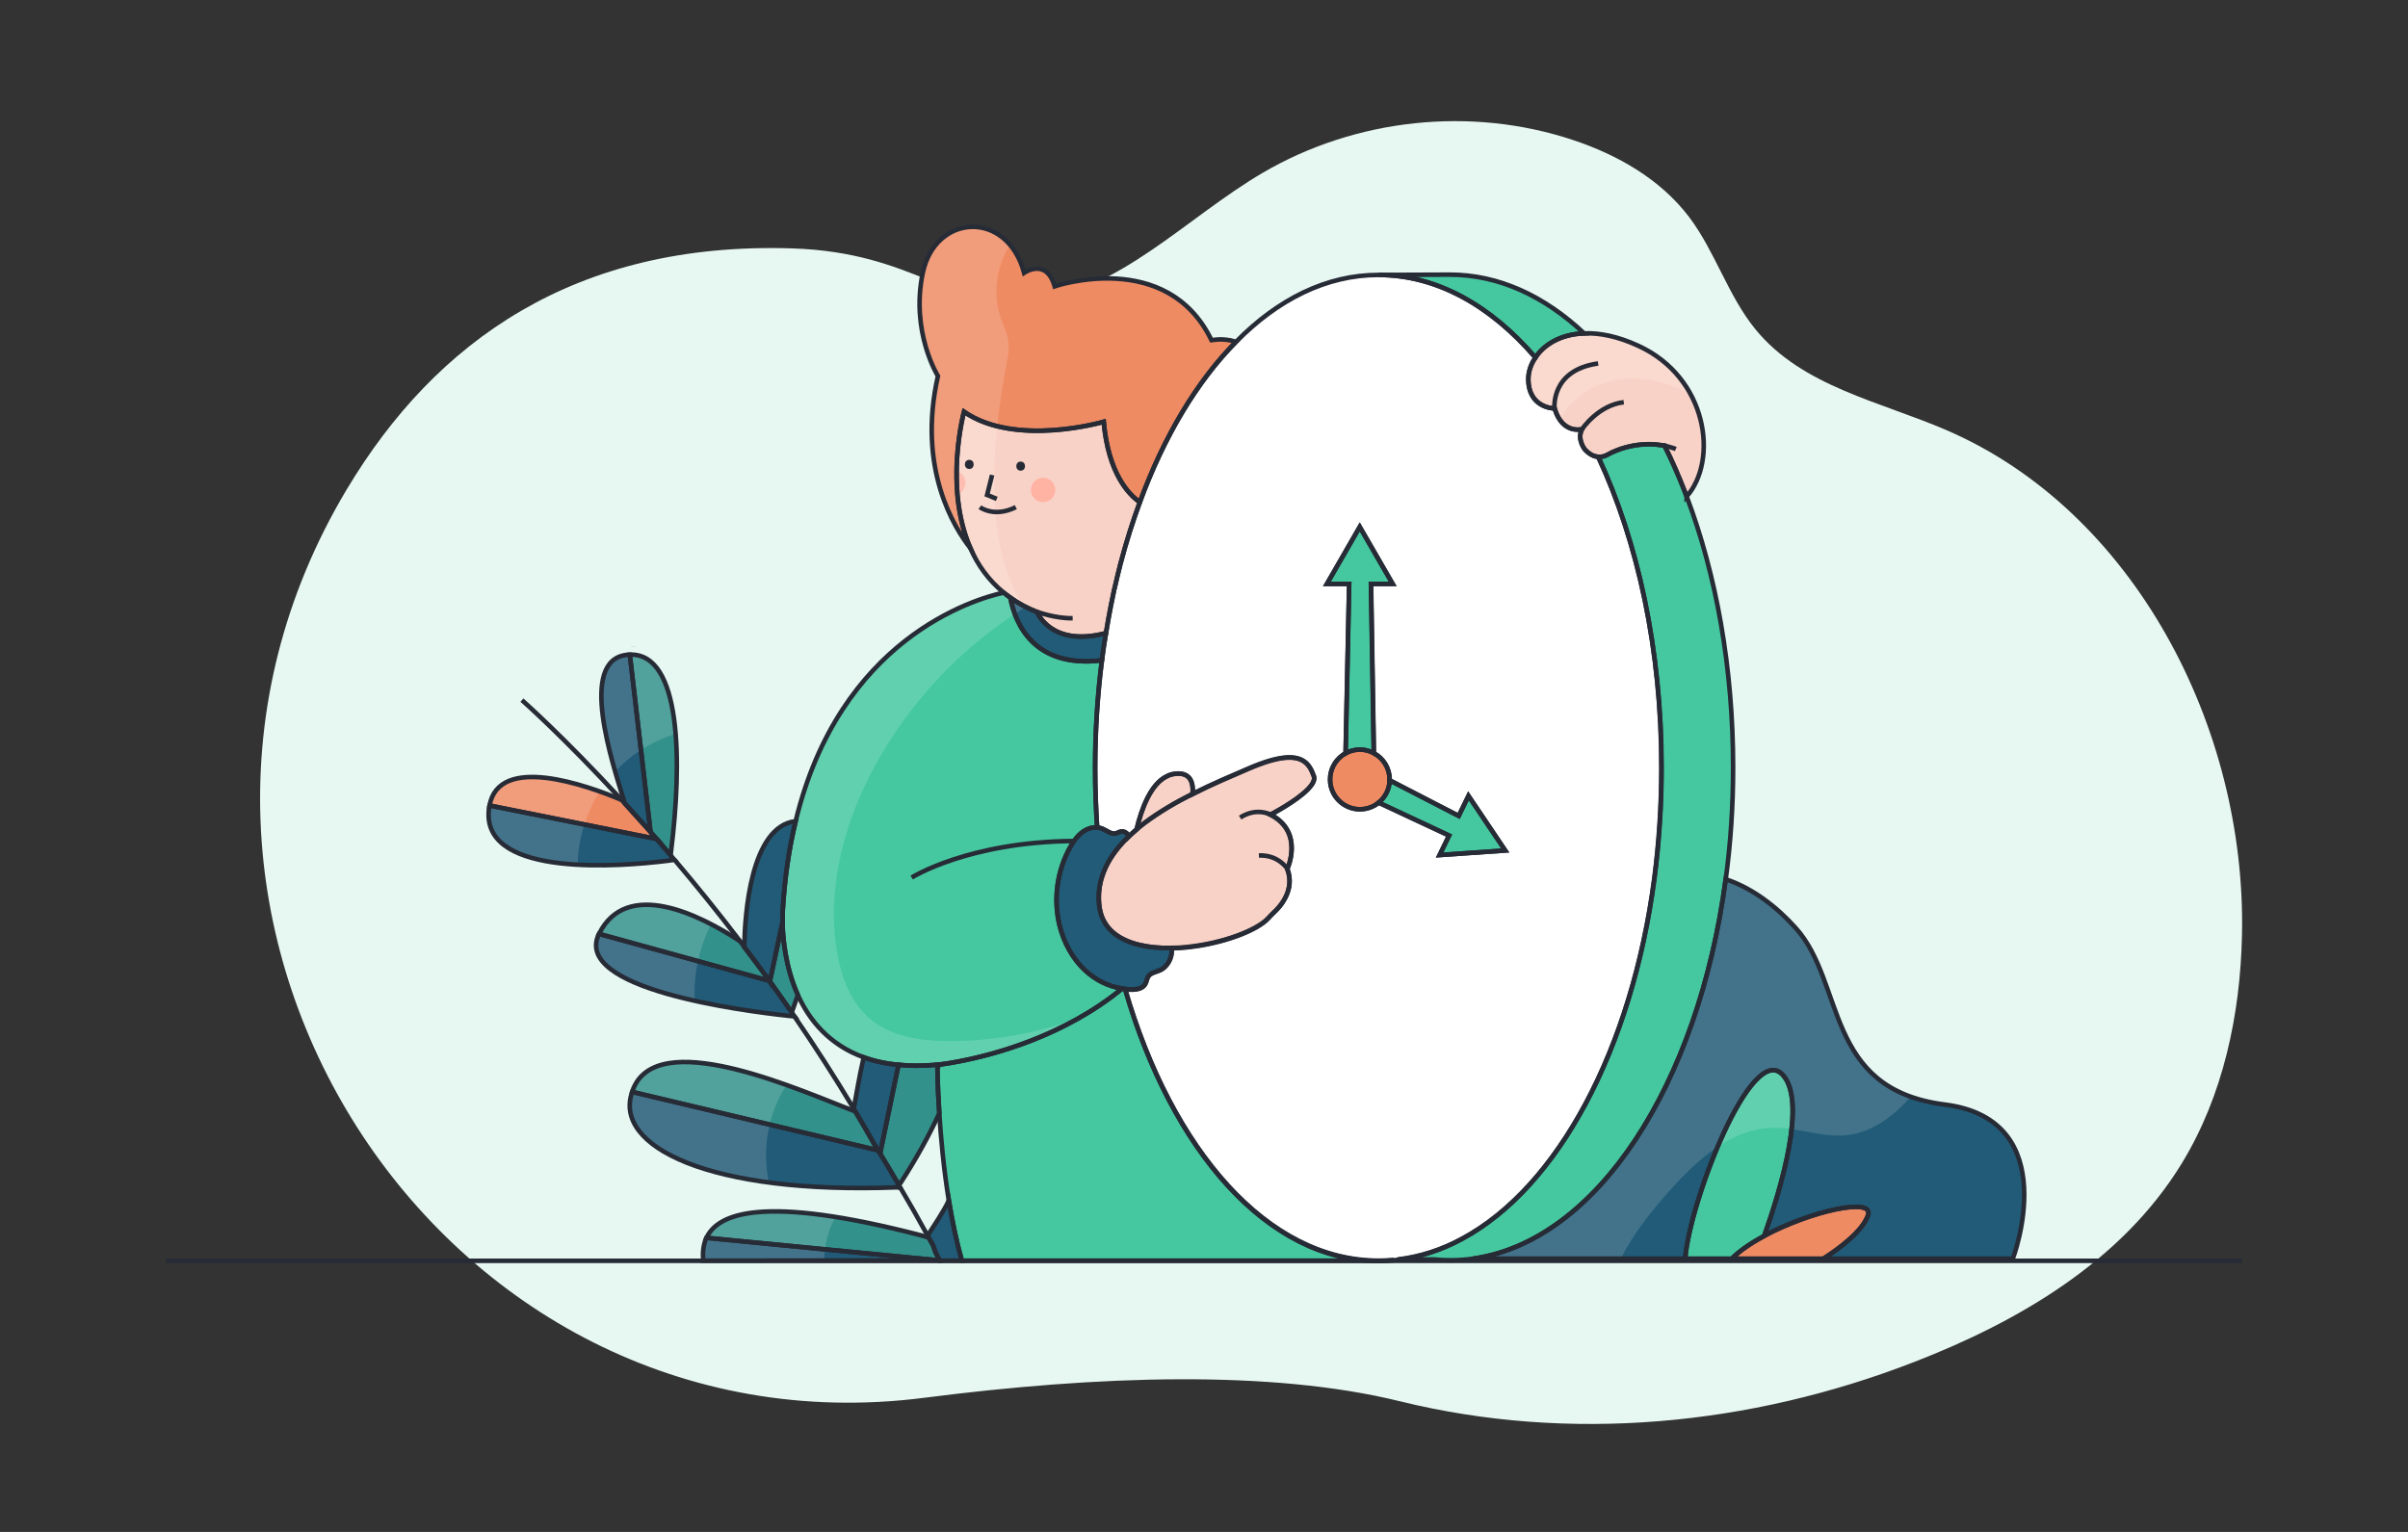 <?xml version="1.0" encoding="utf-8"?>
<!-- Generator: Adobe Illustrator 26.4.1, SVG Export Plug-In . SVG Version: 6.00 Build 0)  -->
<svg version="1.1" id="Capa_1" xmlns="http://www.w3.org/2000/svg" xmlns:xlink="http://www.w3.org/1999/xlink" x="0px" y="0px"
	 viewBox="0 0 264 168" style="enable-background:new 0 0 264 168;" xml:space="preserve">
<rect x="0" y="0" width="264" height="168" fill="#333333" stroke="none"/>
<style type="text/css">
	.st0{fill:#E7F8F2;}
	.st1{fill:none;}
	.st2{fill:#EF8B63;}
	.st3{fill:#215B77;}
	.st4{fill:#33918B;}
	.st5{fill:#45C8A0;}
	.st6{fill:#F9D2C7;}
	.st7{fill:#FFFFFF;}
	.st8{fill:#FFB3A3;}
	.st9{opacity:0.15;fill:#FFFFFF;}
	.st10{fill:none;stroke:#272B36;stroke-width:0.5;stroke-miterlimit:10;}
	.st11{fill:#272B36;}
</style>
<g>
	<path class="st0" d="M245.8,102.51c-0.18,8.77-2.07,17.65-6.6,25.07c-6.56,10.74-17.9,17.36-29.41,21.81
		c-17.92,6.95-37.7,8.86-56.32,4.28c-14.16-3.48-33.13-2.82-52.14-0.38c-53.18,6.82-91.47-52.61-63.29-99.66
		c9.68-16.17,24.98-27.15,48.8-26.39c13.49,0.43,17.24,6.72,26.17,5.8c9.67-1.01,16.98-9.13,25.43-14.09
		c10.2-5.97,22.84-7.31,34-3.6c4.88,1.62,9.6,4.29,12.76,8.47c2.86,3.8,4.26,8.63,7.27,12.31c5.14,6.29,13.7,7.9,21.04,11.09
		C233.9,56.08,246.27,79.64,245.8,102.51z"/>
</g>
<path class="st2" d="M135.51,37.48c-4.28,4.32-7.9,10.37-10.55,17.59c-1.13-0.78-3.44-3.04-3.95-8.82c0,0-9.65,2.82-15.32-1.1
	c0,0-2.24,8.3,0.72,15c-1.76-2.23-5.88-8.74-3.58-18.91c0,0-3.02-4.83-1.66-11.32c1.37-6.5,9.24-6.95,11.11,0
	c0,0,2.44-1.7,3.35,1.48c0,0,12.3-4.21,17.2,5.92C132.84,37.32,134.04,37.02,135.51,37.48z"/>
<path class="st3" d="M105.45,138.25h-2.25l-0.16-0.01l-0.54-1.05l-0.01-0.05c-0.06-0.16-0.1-0.32-0.16-0.48c0-0.01,0-0.02-0.01-0.03
	c-0.17-0.31-0.33-0.61-0.5-0.91h-0.01c-0.02-0.07-0.07-0.15-0.11-0.22c0.7-1.09,1.73-2.6,2.33-3.85
	C104.39,133.87,104.85,136.12,105.45,138.25z"/>
<polygon class="st1" points="103.2,138.25 103.05,138.25 103.04,138.24 "/>
<path class="st3" d="M102.96,138.23l-25.87,0.02c-0.05-0.74-0.03-1.65,0.35-2.5l24.81,2.41L102.96,138.23z"/>
<path class="st4" d="M102.96,138.23l-0.7-0.07l-24.81-2.41c1.24-2.64,6.06-4.81,23.58-0.26c0.1,0.02,0.33,0.09,0.56,0.16
	c0.07,0.02,0.15,0.05,0.22,0.07h0.01c0.17,0.31,0.33,0.61,0.5,0.91c0.01,0.01,0.01,0.02,0.01,0.03c0.06,0.16,0.1,0.32,0.16,0.48
	l0.01,0.05L102.96,138.23z"/>
<g>
	<path class="st1" d="M98.42,130.21v0.01c-0.01,0-0.01,0.01-0.01,0.01c0-0.01-0.01-0.01-0.01-0.02H98.42z"/>
</g>
<path class="st4" d="M96.21,126.14v-0.01l-0.23-0.05l-26.68-6.34c0.08-0.27,0.21-0.54,0.35-0.81c3.34-6.14,18.59,0.89,23.9,2.87
	c0.07,0.03,0.14,0.06,0.21,0.07c0.66,1.11,1.31,2.24,1.96,3.38c0.02,0.05,0.05,0.08,0.07,0.13c0.17,0.25,0.32,0.5,0.48,0.77
	L96.21,126.14z"/>
<path class="st3" d="M98.68,130.2c-0.09,0-0.17,0.01-0.26,0.01h-0.02c-20.61,0.8-31.22-4.48-29.09-10.46l26.68,6.34l0.23,0.05v0.01
	l0.06,0.01c0.05,0.07,0.08,0.14,0.13,0.21c0.73,1.19,1.45,2.41,2.17,3.64C98.6,130.06,98.65,130.13,98.68,130.2z"/>
<path class="st4" d="M84.35,107.56l-0.56-0.15l-0.09-0.02l-18.03-4.97c3.02-6.08,10.99-2.15,15.46,0.8c0,0,0,0.01,0.01,0.01
	c0.15,0.21,0.3,0.4,0.46,0.61v0.03C82.52,105.08,83.43,106.28,84.35,107.56z"/>
<path class="st4" d="M73.56,93.45c0,0.08-0.01,0.16-0.02,0.25c0,0.02-0.01,0.06-0.02,0.09c-0.5-0.61-1.02-1.2-1.53-1.78
	c-0.03-0.05-0.08-0.1-0.13-0.15c-0.18-0.21-0.35-0.4-0.53-0.61c-0.01,0-0.01-0.01-0.01-0.01l-0.05-0.4l-0.02-0.22l-2.2-18.83
	C74.73,71.6,74.8,83.6,73.56,93.45z"/>
<path class="st3" d="M71.32,91.24c-0.02-0.02-0.05-0.06-0.07-0.08c-0.96-1.07-1.88-2.1-2.76-3.06c-0.02-0.08-0.05-0.16-0.07-0.25
	c-1.22-4.04-5.11-15.48,0.33-16.04c0.1-0.01,0.21-0.01,0.3-0.01l2.2,18.83l0.02,0.22L71.32,91.24z"/>
<path class="st2" d="M71.98,92l-0.05-0.01l-0.54-0.11l-0.48-0.09l-17.24-3.45c1.03-5.65,10.61-2.24,14.49-0.61
	c0.1,0.13,0.22,0.24,0.33,0.37c0.88,0.96,1.8,1.99,2.76,3.06c0.02,0.02,0.05,0.06,0.07,0.08c0,0,0,0.01,0.01,0.01
	c0.17,0.21,0.34,0.4,0.53,0.61C71.9,91.9,71.94,91.96,71.98,92z"/>
<path class="st4" d="M102.98,122.09c-1.1,2.39-2.5,4.94-4.25,7.65c-0.05,0.08-0.1,0.17-0.16,0.25c-0.72-1.22-1.44-2.45-2.17-3.64
	l0.13,0.03l0.03-0.17l0.02-0.14l1.93-9.3c1.28,0.13,2.7,0.13,4.27-0.01C102.77,116.77,102.77,118.92,102.98,122.09z"/>
<path class="st1" d="M101.69,135.49c-0.98-1.8-1.99-3.57-3.01-5.29"/>
<path class="st3" d="M85.82,99.87c0,0-0.03,0.46-0.02,1.22c0,0.01,0,0.01,0,0.02l-1.22,5.73l-0.16,0.73l-0.01,0.05
	c-0.01-0.02-0.03-0.05-0.05-0.07c-0.93-1.28-1.83-2.48-2.76-3.69v-0.03c0-0.09,0-0.18,0.01-0.29c0.06-3.04,0.64-12.93,5.63-13.49
	C86.52,92.98,86.03,96.24,85.82,99.87z"/>
<path class="st3" d="M87.11,111.47c-0.14-0.01-0.3-0.03-0.47-0.05c-0.03-0.01-0.07-0.01-0.11-0.01c-5.2-0.56-23.83-2.97-20.86-9
	l18.03,4.97l0.09,0.02l0.56,0.15c0.01,0.02,0.03,0.05,0.05,0.07c0.8,1.11,1.6,2.24,2.4,3.4C86.9,111.17,87,111.32,87.11,111.47z"/>
<path class="st3" d="M220.68,138.03h-20.77c1.8-1.15,4.3-3.02,4.89-4.77c0.67-2.01-6.32-0.45-11.38,2.26
	c1.9-5.36,4.67-14.75,2.04-17.64c-3.45-3.77-10.26,14.02-10.7,20.15h-23.25c13.57-1.92,24.69-19.06,27.68-41.61
	c3.11,1.04,5.71,3.16,7.68,5.35c5.44,6.03,3.1,17.68,16.33,19.36C226.44,122.8,220.68,138.03,220.68,138.03z"/>
<path class="st5" d="M193.43,135.53c-1.42,0.77-2.68,1.61-3.57,2.5h-5.1c0.45-6.13,7.25-23.92,10.7-20.15
	C198.1,120.78,195.33,130.16,193.43,135.53z"/>
<path class="st2" d="M204.81,133.26c-0.59,1.75-3.1,3.61-4.89,4.77h-10.05c0.89-0.89,2.15-1.74,3.57-2.5
	C198.49,132.82,205.48,131.25,204.81,133.26z"/>
<path class="st1" d="M151.12,138.25c0.54,0,1.07-0.02,1.61-0.07c0.02-0.01,0.06-0.01,0.08-0.01"/>
<path class="st5" d="M123.03,108.41c-6.35,5.21-14.04,7.25-17.86,7.98c-1.49,0.29-2.39,0.38-2.39,0.38
	c-1.57,0.14-2.98,0.14-4.27,0.01c-1.43-0.14-2.7-0.42-3.82-0.83c-3.77-1.37-5.96-4.05-7.22-6.84c-1.38-3.09-1.66-6.29-1.68-7.99
	c0-0.01,0-0.01,0-0.02c-0.01-0.77,0.02-1.22,0.02-1.22c0.22-3.64,0.71-6.9,1.42-9.82c4.83-19.99,19.53-24.35,22.81-25.07
	c0.23,0.19,0.48,0.38,0.73,0.56c0.51,2.76,2.5,7.76,10.03,6.87c-0.48,3.79-0.74,7.73-0.74,11.78c0,2.23,0.08,4.4,0.22,6.55
	c-0.51-0.05-1.06,0.14-1.51,0.43c-0.4,0.27-0.73,0.64-1.02,1.05c-0.14,0.19-0.26,0.4-0.39,0.62c-1.48,2.6-1.91,5.77-1.19,8.68
	c0.47,1.85,1.41,3.61,2.81,4.91C120.11,107.48,121.53,108.2,123.03,108.41z"/>
<path class="st5" d="M151.12,138.25h-45.67c-0.59-2.13-1.06-4.38-1.43-6.61v-0.01c-0.56-3.46-0.87-6.86-1.04-9.51v-0.02
	c-0.21-3.17-0.21-5.32-0.21-5.32s0.9-0.09,2.39-0.38c3.82-0.73,11.52-2.77,17.86-7.98c0.11,0.03,0.23,0.05,0.34,0.06
	C128.48,126.14,138.98,138.25,151.12,138.25z"/>
<path class="st1" d="M117.75,92.23c-11.6,0.08-17.8,4.01-17.8,4.01"/>
<path class="st5" d="M173.68,36.56c-2.58,0.08-4.41,1.23-5.35,2.65l-0.01-0.01c-4.92-5.72-10.84-9.05-17.2-9.05l7.84-0.03
	C164.29,30.12,169.3,32.45,173.68,36.56z"/>
<path class="st5" d="M190.01,84.16c0,4.22-0.27,8.32-0.81,12.26c-3,22.55-14.11,39.69-27.68,41.61c-0.85,0.13-1.69,0.18-2.55,0.18
	c-0.59,0-1.18-0.03-1.75-0.09h-3.99c2.46-0.29,4.84-1.06,7.11-2.3c10.49-5.66,18.59-20.74,21.06-39.57
	c0.5-3.88,0.77-7.91,0.77-12.06c0-12.92-2.61-24.79-6.95-34.1c0.56,0.05,0.94-0.19,0.94-0.19c2.8-1.56,5.53-1.14,5.53-1.14l0.78,0.1
	c0.75,1.51,1.45,3.09,2.12,4.73c0.05,0.14,0.1,0.27,0.16,0.41c0.02,0.07,0.05,0.13,0.07,0.18c0.05,0.11,0.08,0.19,0.09,0.24
	c0.01,0.02,0.01,0.03,0.01,0.03C188.14,62.98,190.01,73.19,190.01,84.16z"/>
<path class="st3" d="M121.25,69.41c-0.17,0.98-0.32,1.99-0.45,3.01c-7.52,0.89-9.51-4.12-10.03-6.87c0.86,0.61,1.83,1.13,2.93,1.57
	c0,0,1.46,3.8,7.31,2.37C121.09,69.45,121.17,69.43,121.25,69.41z"/>
<path class="st6" d="M124.96,55.07c-0.79,2.15-1.5,4.4-2.12,6.75c-0.22,0.86-0.43,1.73-0.63,2.61c-0.05,0.16-0.08,0.32-0.11,0.48
	c-0.1,0.49-0.21,0.99-0.31,1.5c-0.19,0.98-0.38,1.99-0.54,3.01c-0.08,0.02-0.16,0.05-0.24,0.07c-5.84,1.43-7.31-2.37-7.31-2.37
	c-1.1-0.43-2.07-0.96-2.93-1.57c-0.25-0.18-0.5-0.37-0.73-0.56c-1.68-1.37-2.84-3.04-3.64-4.83c-0.85-1.92-1.27-3.98-1.44-5.93
	c-0.07-0.85-0.1-1.66-0.09-2.44v-0.11c0.05-3.69,0.81-6.52,0.81-6.52c5.67,3.92,15.32,1.1,15.32,1.1
	C121.52,52.03,123.83,54.29,124.96,55.07z"/>
<path class="st1" d="M113.7,67.1c0,0,2.02,0.74,3.9,0.7"/>
<path class="st7" d="M175.22,50.1c-0.41-0.02-0.91-0.23-1.45-0.79c0,0-0.91-1.11-0.33-2.24c0,0-2.17,0.58-3-2.28
	c-0.05,0-2.87-0.01-2.88-3.22c0-0.79,0.26-1.61,0.78-2.36l-0.01-0.01c-4.92-5.72-10.84-9.05-17.2-9.05
	c-5.71,0-11.03,2.68-15.61,7.33c-4.28,4.32-7.9,10.37-10.55,17.59c-0.79,2.15-1.5,4.4-2.12,6.75c-0.22,0.86-0.43,1.73-0.63,2.61
	c-0.05,0.16-0.08,0.32-0.11,0.48c-0.1,0.49-0.21,0.99-0.31,1.5c-0.19,0.98-0.38,1.99-0.54,3.01c-0.17,0.98-0.32,1.99-0.45,3.01
	c-0.48,3.79-0.74,7.73-0.74,11.78c0,2.23,0.08,4.4,0.22,6.55c0.19,0.01,0.39,0.06,0.57,0.13c0.5,0.21,0.98,0.66,1.51,0.51
	c0.17-0.05,0.32-0.16,0.49-0.19c0.37-0.09,0.73,0.16,0.91,0.48c0.01,0.01,0.01,0.02,0.01,0.03c0.26-0.25,0.53-0.49,0.81-0.73
	l0.01-0.01c0.53-2.22,1.52-4.97,3.32-5.84c0.26-0.14,0.54-0.22,0.83-0.26c1.72-0.24,2.1,0.88,2,2.21c2.2-1.11,4.35-2.01,6.04-2.74
	c3.41-1.49,5.12-1.48,6.07-0.91c0.66,0.39,0.95,1.05,1.18,1.67c0.16,0.41-0.13,0.91-0.62,1.43c-1.32,1.37-4.13,2.82-4.13,2.82
	c3.72,1.92,1.84,5.95,1.84,5.95c0.88,2.33-0.8,4.17-1.53,4.83c-0.18,0.17-0.37,0.37-0.54,0.56c-1.26,1.38-5.05,2.8-8.9,3.19
	c-0.05,0.01-0.09,0.01-0.14,0.02c-0.53,0.05-1.06,0.08-1.58,0.08c0.13,0.97-0.41,2.08-1.34,2.46c-0.43,0.18-0.95,0.26-1.21,0.64
	c-0.18,0.26-0.19,0.63-0.37,0.9c-0.27,0.42-0.85,0.54-1.35,0.55c-0.27,0.01-0.55,0-0.82-0.03c5.11,17.67,15.61,29.78,27.75,29.78
	c0.54,0,1.07-0.02,1.61-0.07c0.02-0.01,0.06-0.01,0.08-0.01c0.14-0.01,0.27-0.02,0.41-0.05c2.46-0.29,4.84-1.06,7.11-2.3
	c10.49-5.66,18.59-20.74,21.06-39.57c0.5-3.88,0.77-7.91,0.77-12.06C182.17,71.27,179.56,59.4,175.22,50.1z M157.83,93.77l1.04-2.14
	l-7.72-3.61c-0.56,0.46-1.28,0.73-2.07,0.73c-1.78,0-3.25-1.45-3.26-3.24v-0.03c0-1.06,0.5-2.01,1.3-2.61
	c0.13-0.1,0.25-0.18,0.4-0.26l0.39-18.57h-2.44l3.6-6.25l3.61,6.25h-2.38l0.31,18.56c1.03,0.55,1.73,1.64,1.73,2.88v0.09l7.58,3.91
	l1.07-2.2l4.03,5.99L157.83,93.77z"/>
<path class="st1" d="M123.05,92.46c0,0-0.01,0-0.01,0"/>
<path class="st6" d="M130.76,87.06c-0.91,0.46-1.84,0.96-2.74,1.5c-0.9,0.55-1.78,1.13-2.61,1.75c-0.27,0.22-0.54,0.42-0.8,0.65
	c0.53-2.22,1.52-4.97,3.32-5.84c0.26-0.14,0.54-0.22,0.83-0.26C130.47,84.62,130.86,85.74,130.76,87.06z"/>
<path class="st6" d="M143.43,86.5c-1.32,1.37-4.13,2.82-4.13,2.82c3.72,1.92,1.84,5.95,1.84,5.95c0.88,2.33-0.8,4.17-1.53,4.83
	c-0.18,0.17-0.37,0.37-0.54,0.56c-1.26,1.38-5.05,2.8-8.9,3.19c-0.05,0.01-0.09,0.01-0.14,0.02c-0.53,0.05-1.06,0.08-1.58,0.08
	c-0.35,0.01-0.7,0.01-1.03,0c-2.29-0.09-4.36-0.65-5.64-1.92c-0.71-0.71-1.17-1.64-1.28-2.82c-0.11-1.09,0.01-2.12,0.32-3.08
	c0.42-1.34,1.2-2.56,2.21-3.67c0.11-0.13,0.23-0.25,0.35-0.37c0.13-0.13,0.25-0.26,0.39-0.39c0.26-0.25,0.53-0.49,0.81-0.73
	l0.01-0.01c0.26-0.23,0.53-0.43,0.8-0.65c0.82-0.62,1.7-1.2,2.61-1.75c0.9-0.54,1.83-1.04,2.74-1.5c2.2-1.11,4.35-2.01,6.04-2.74
	c3.41-1.49,5.12-1.48,6.07-0.91c0.66,0.39,0.95,1.05,1.18,1.67C144.2,85.49,143.92,85.99,143.43,86.5z"/>
<path class="st1" d="M139.3,89.33c0,0-1.53-0.83-3.34,0.33"/>
<path class="st1" d="M141.13,95.27c0,0-0.98-1.55-3.11-1.45"/>
<path class="st6" d="M184.91,54.46c0,0,0-0.01-0.01-0.03c-0.01-0.05-0.05-0.13-0.09-0.24c-0.02-0.06-0.05-0.11-0.07-0.18
	c-0.06-0.14-0.11-0.27-0.16-0.41c-0.41-1.09-1.19-3.02-2.1-4.73h-0.01l-0.78-0.1c0,0-2.73-0.41-5.53,1.14c0,0-0.38,0.24-0.94,0.19
	c-0.41-0.02-0.91-0.23-1.45-0.79c0,0-0.91-1.11-0.33-2.24c0,0-2.17,0.58-3-2.28c-0.05,0-2.87-0.01-2.88-3.22
	c0-0.79,0.26-1.61,0.78-2.36c0.94-1.42,2.77-2.57,5.35-2.65c1.67-0.07,3.66,0.32,5.92,1.36C187.22,41.4,188.42,50.47,184.91,54.46z"
	/>
<path class="st1" d="M173.44,47.07c0,0,1.77-2.64,4.58-2.96"/>
<path class="st1" d="M170.43,44.79c0,0-0.46-4.2,4.78-4.93"/>
<path class="st1" d="M182.48,48.86c0,0,0.99,0.27,1.25,0.38"/>
<path class="st2" d="M152.36,85.48v0.09c-0.02,0.98-0.49,1.86-1.2,2.45c-0.56,0.46-1.28,0.73-2.07,0.73c-1.78,0-3.25-1.45-3.26-3.24
	v-0.03c0-1.06,0.5-2.01,1.3-2.61c0.13-0.1,0.25-0.18,0.4-0.26c0.46-0.25,0.99-0.4,1.56-0.4c0.56,0,1.09,0.15,1.54,0.39
	C151.66,83.14,152.36,84.23,152.36,85.48z"/>
<path class="st5" d="M150.32,64.03l0.31,18.56c-0.46-0.24-0.98-0.39-1.54-0.39c-0.56,0-1.1,0.15-1.56,0.4l0.39-18.57h-2.44l3.6-6.25
	l3.61,6.25H150.32z"/>
<path class="st5" d="M157.83,93.77l1.04-2.14l-7.72-3.61c0.71-0.58,1.18-1.46,1.2-2.45l7.58,3.91l1.07-2.2l4.03,5.99L157.83,93.77z"
	/>
<polyline class="st1" points="108.77,52.09 108.22,54.28 109.28,54.71 "/>
<path class="st1" d="M107.43,55.62c0,0,1.55,1.19,3.94,0"/>
<circle class="st8" cx="114.36" cy="53.73" r="1.34"/>
<path class="st8" d="M104.88,51.67c0.56,0.16,0.97,0.67,0.97,1.29c0,0.57-0.37,1.07-0.88,1.26L104.88,51.67z"/>
<path class="st3" d="M73.95,94.29c-0.14,0.02-0.31,0.05-0.5,0.07c-0.14,0.02-0.29,0.05-0.45,0.06c-4.73,0.58-19.73,1.84-19.43-5.27
	c0.01-0.29,0.03-0.56,0.1-0.81l17.24,3.45l0.48,0.09l0.54,0.11L71.98,92c0.51,0.58,1.03,1.18,1.53,1.78
	c0.07,0.07,0.13,0.14,0.18,0.21C73.79,94.09,73.87,94.19,73.95,94.29z"/>
<path class="st1" d="M81.13,103.21c-2.47-3.24-4.88-6.21-7.18-8.92"/>
<path class="st4" d="M87.47,109.11c-0.16,0.48-0.31,0.9-0.43,1.25c-0.1,0.26-0.18,0.49-0.24,0.66c-0.8-1.15-1.6-2.29-2.4-3.4
	l0.01-0.05l0.16-0.73l1.22-5.73C85.82,102.82,86.09,106.02,87.47,109.11z"/>
<path class="st3" d="M98.51,116.78l-1.93,9.3l-0.02,0.14l-0.03,0.17l-0.13-0.03c-0.05-0.07-0.08-0.14-0.13-0.21
	c-0.16-0.26-0.31-0.51-0.48-0.77c-0.02-0.05-0.05-0.08-0.07-0.13c-0.64-1.14-1.29-2.28-1.96-3.38c-0.06-0.09-0.11-0.18-0.16-0.27
	v-0.01c0.25-1.33,0.58-3.38,1.09-5.64C95.81,116.36,97.08,116.65,98.51,116.78z"/>
<path class="st1" d="M93.6,121.59c-2.12-3.54-4.3-6.91-6.5-10.12"/>
<path class="st1" d="M68.16,87.73c-6.45-7-10.94-10.95-10.94-10.95"/>
<path class="st3" d="M127.12,106.41c-0.43,0.18-0.95,0.26-1.21,0.64c-0.18,0.26-0.19,0.63-0.37,0.9c-0.27,0.42-0.85,0.54-1.35,0.55
	c-0.27,0.01-0.55,0-0.82-0.03c-0.11-0.01-0.23-0.02-0.34-0.06c-1.5-0.22-2.92-0.94-4.04-1.98c-1.41-1.29-2.34-3.05-2.81-4.91
	c-0.72-2.9-0.29-6.08,1.19-8.68c0.13-0.22,0.25-0.42,0.39-0.62c0.29-0.41,0.62-0.78,1.02-1.05c0.45-0.3,0.99-0.48,1.51-0.43
	c0.19,0.01,0.39,0.06,0.57,0.13c0.5,0.21,0.98,0.66,1.51,0.51c0.17-0.05,0.32-0.16,0.49-0.19c0.37-0.09,0.73,0.16,0.91,0.48
	c0.01,0.01,0.01,0.02,0.01,0.03c-0.14,0.13-0.26,0.26-0.39,0.39c-0.13,0.11-0.24,0.24-0.35,0.37c-1.01,1.11-1.78,2.33-2.21,3.67
	c-0.31,0.96-0.43,1.99-0.32,3.08c0.11,1.19,0.57,2.12,1.28,2.82c1.28,1.27,3.35,1.83,5.64,1.92c0.33,0.01,0.67,0.01,1.03,0
	C128.58,104.93,128.05,106.04,127.12,106.41z"/>
<path class="st9" d="M91.63,133.47c-0.44,0.67-0.74,1.48-0.93,2.25c-0.11,0.42-0.19,0.85-0.25,1.3c-0.06,0.4-0.1,0.82-0.1,1.23
	l-13.25,0.01c-0.05-0.74-0.04-1.64,0.35-2.5C78.42,133.67,81.65,131.87,91.63,133.47z"/>
<path class="st9" d="M86.21,119c-0.66,1.04-1.19,2.17-1.56,3.34c-0.1,0.33-0.2,0.66-0.27,1c-0.5,2.08-0.52,4.26-0.08,6.35
	c-11.2-1.49-16.56-5.52-14.99-9.93c0.08-0.27,0.2-0.54,0.35-0.81C71.94,114.76,79.78,116.71,86.21,119z"/>
<path class="st9" d="M76.52,105.42c-0.31,1.43-0.43,2.9-0.35,4.35c-6.23-1.39-12.29-3.71-10.5-7.34c2.39-4.82,7.88-3.36,12.28-1.07
	C77.3,102.65,76.82,104.02,76.52,105.42z"/>
<path class="st9" d="M74.07,80.46c-1.33,0.44-2.61,1.03-3.79,1.8c-0.29,0.17-0.57,0.36-0.85,0.57c-0.71,0.53-1.37,1.12-1.98,1.77
	c-1.45-5.01-3.02-12.34,1.31-12.79c0.1-0.01,0.2-0.01,0.3-0.01C72.25,71.7,73.67,75.43,74.07,80.46z"/>
<path class="st9" d="M65.75,86.81c-0.71,1.13-1.28,2.35-1.68,3.62c-0.47,1.43-0.72,2.92-0.74,4.42c-5.06-0.28-9.93-1.61-9.76-5.69
	c0.01-0.29,0.04-0.56,0.11-0.81C54.53,83.66,61.27,85.21,65.75,86.81z"/>
<path class="st9" d="M209.5,120.28c-1.93,2.14-4.22,3.9-7.02,4.21c-2.02,0.22-4.03-0.37-6.05-0.66c-0.72-0.1-1.44-0.17-2.17-0.15
	c-2.15,0.07-4.13,0.87-5.93,2.08c-1.92,1.28-3.65,3-5.19,4.72c-2.07,2.31-4.08,4.82-5.45,7.57h-16.17
	c13.57-1.93,24.69-19.07,27.69-41.62c3.11,1.04,5.7,3.16,7.68,5.35C201.75,107.17,200.4,117.04,209.5,120.28z"/>
<path class="st9" d="M103.98,114.17c-2.98-0.02-6.14-0.44-8.46-2.32c-2.28-1.85-3.35-4.82-3.8-7.72
	c-1.09-6.99,0.91-14.18,4.32-20.36c3.65-6.61,8.93-12.3,15.23-16.44c0.38-0.27,0.76-0.51,1.15-0.74c-0.03-0.03-0.06-0.06-0.08-0.1
	h-0.01c-0.88-1.19-2.7-4.11-3.2-10.33c-0.04-0.49-0.07-1-0.09-1.54c-0.1-2.23-0.03-4.84,0.29-7.87c0.23-2.21,0.59-4.65,1.11-7.34
	c0.15-0.73,0.2-1.49,0.08-2.23c-0.12-0.73-0.47-1.41-0.73-2.11c-1-2.68-0.6-5.82,0.94-8.21c-2.97-3.5-8.43-2.23-9.55,3.08
	c-1.36,6.49,1.66,11.32,1.66,11.32c-2.3,10.18,1.81,16.68,3.58,18.91c0.8,1.79,1.95,3.46,3.63,4.83
	c-3.28,0.72-17.99,5.08-22.81,25.06c-0.71,2.93-1.2,6.19-1.42,9.83c0,0-0.03,0.45-0.02,1.22c0,0.01,0,0.01,0,0.02
	c0.02,1.71,0.29,4.91,1.68,8c0.85,1.87,2.11,3.69,3.99,5.1c0.16,0.01,0.29,0.08,0.31,0.22c0.85,0.6,1.81,1.11,2.91,1.51
	c1.12,0.42,2.39,0.7,3.82,0.84c1.28,0.12,2.7,0.12,4.27-0.01c0,0,0.9-0.09,2.39-0.38c2.94-0.56,8.18-1.9,13.34-4.88
	C113.88,113.29,108.93,114.19,103.98,114.17z"/>
<path class="st9" d="M185.38,43.31c-1.44-0.82-3-1.42-4.64-1.67c-2.66-0.41-5.53,0.15-7.63,1.84c-0.87,0.7-1.58,1.61-2.07,2.61
	c-0.24-0.32-0.44-0.74-0.6-1.29h-0.01c-0.22,0-2.86-0.12-2.87-3.22c0-0.79,0.26-1.61,0.78-2.36c0.93-1.41,2.76-2.57,5.35-2.65
	c1.67-0.07,3.66,0.32,5.92,1.36C182.33,39.18,184.23,41.13,185.38,43.31z"/>
<line class="st10" x1="245.81" y1="138.27" x2="18.19" y2="138.27"/>
<path class="st10" d="M135.51,37.48c-4.28,4.32-7.9,10.37-10.55,17.59c-1.13-0.78-3.44-3.04-3.95-8.82c0,0-9.65,2.82-15.32-1.1
	c0,0-2.24,8.3,0.72,15c-1.76-2.23-5.88-8.74-3.58-18.91c0,0-3.02-4.83-1.66-11.32c1.37-6.5,9.24-6.95,11.11,0
	c0,0,2.44-1.7,3.35,1.48c0,0,12.3-4.21,17.2,5.92C132.84,37.32,134.04,37.02,135.51,37.48z"/>
<path class="st10" d="M105.45,138.25h-2.25l-0.16-0.01l-0.54-1.05l-0.01-0.05c-0.06-0.16-0.1-0.32-0.16-0.48
	c0-0.01,0-0.02-0.01-0.03c-0.17-0.31-0.33-0.61-0.5-0.91h-0.01c-0.02-0.07-0.07-0.15-0.11-0.22c0.7-1.09,1.73-2.6,2.33-3.85
	C104.39,133.87,104.85,136.12,105.45,138.25z"/>
<polygon class="st10" points="103.2,138.25 103.05,138.25 103.04,138.24 "/>
<path class="st10" d="M102.96,138.23l-25.87,0.02c-0.05-0.74-0.03-1.65,0.35-2.5l24.81,2.41L102.96,138.23z"/>
<path class="st10" d="M102.96,138.23l-0.7-0.07l-24.81-2.41c1.24-2.64,6.06-4.81,23.58-0.26c0.1,0.02,0.33,0.09,0.56,0.16
	c0.07,0.02,0.15,0.05,0.22,0.07h0.01c0.17,0.31,0.33,0.61,0.5,0.91c0.01,0.01,0.01,0.02,0.01,0.03c0.06,0.16,0.1,0.32,0.16,0.48
	l0.01,0.05L102.96,138.23z"/>
<g>
	<path class="st10" d="M98.42,130.21v0.01c-0.01,0-0.01,0.01-0.01,0.01c0-0.01-0.01-0.01-0.01-0.02H98.42z"/>
</g>
<path class="st10" d="M96.21,126.14v-0.01l-0.23-0.05l-26.68-6.34c0.08-0.27,0.21-0.54,0.35-0.81c3.34-6.14,18.59,0.89,23.9,2.87
	c0.07,0.03,0.14,0.06,0.21,0.07c0.66,1.11,1.31,2.24,1.96,3.38c0.02,0.05,0.05,0.08,0.07,0.13c0.17,0.25,0.32,0.5,0.48,0.77
	L96.21,126.14z"/>
<path class="st10" d="M98.68,130.2c-0.09,0-0.17,0.01-0.26,0.01h-0.02c-20.61,0.8-31.22-4.48-29.09-10.46l26.68,6.34l0.23,0.05v0.01
	l0.06,0.01c0.05,0.07,0.08,0.14,0.13,0.21c0.73,1.19,1.45,2.41,2.17,3.64C98.6,130.06,98.65,130.13,98.68,130.2z"/>
<path class="st10" d="M84.35,107.56l-0.56-0.15l-0.09-0.02l-18.03-4.97c3.02-6.08,10.99-2.15,15.46,0.8c0,0,0,0.01,0.01,0.01
	c0.15,0.21,0.3,0.4,0.46,0.61v0.03C82.52,105.08,83.43,106.28,84.35,107.56z"/>
<path class="st10" d="M73.56,93.45c0,0.08-0.01,0.16-0.02,0.25c0,0.02-0.01,0.06-0.02,0.09c-0.5-0.61-1.02-1.2-1.53-1.78
	c-0.03-0.05-0.08-0.1-0.13-0.15c-0.18-0.21-0.35-0.4-0.53-0.61c-0.01,0-0.01-0.01-0.01-0.01l-0.05-0.4l-0.02-0.22l-2.2-18.83
	C74.73,71.6,74.8,83.6,73.56,93.45z"/>
<path class="st10" d="M71.32,91.24c-0.02-0.02-0.05-0.06-0.07-0.08c-0.96-1.07-1.88-2.1-2.76-3.06c-0.02-0.08-0.05-0.16-0.07-0.25
	c-1.22-4.04-5.11-15.48,0.33-16.04c0.1-0.01,0.21-0.01,0.3-0.01l2.2,18.83l0.02,0.22L71.32,91.24z"/>
<path class="st10" d="M71.98,92l-0.05-0.01l-0.54-0.11l-0.48-0.09l-17.24-3.45c1.03-5.65,10.61-2.24,14.49-0.61
	c0.1,0.13,0.22,0.24,0.33,0.37c0.88,0.96,1.8,1.99,2.76,3.06c0.02,0.02,0.05,0.06,0.07,0.08c0,0,0,0.01,0.01,0.01
	c0.17,0.21,0.34,0.4,0.53,0.61C71.9,91.9,71.94,91.96,71.98,92z"/>
<path class="st10" d="M102.98,122.09c-1.1,2.39-2.5,4.94-4.25,7.65c-0.05,0.08-0.1,0.17-0.16,0.25c-0.72-1.22-1.44-2.45-2.17-3.64
	l0.13,0.03l0.03-0.17l0.02-0.14l1.93-9.3c1.28,0.13,2.7,0.13,4.27-0.01C102.77,116.77,102.77,118.92,102.98,122.09z"/>
<path class="st10" d="M101.69,135.49c-0.98-1.8-1.99-3.57-3.01-5.29"/>
<path class="st10" d="M85.82,99.87c0,0-0.03,0.46-0.02,1.22c0,0.01,0,0.01,0,0.02l-1.22,5.73l-0.16,0.73l-0.01,0.05
	c-0.01-0.02-0.03-0.05-0.05-0.07c-0.93-1.28-1.83-2.48-2.76-3.69v-0.03c0-0.09,0-0.18,0.01-0.29c0.06-3.04,0.64-12.93,5.63-13.49
	C86.52,92.98,86.03,96.24,85.82,99.87z"/>
<path class="st10" d="M87.11,111.47c-0.14-0.01-0.3-0.03-0.47-0.05c-0.03-0.01-0.07-0.01-0.11-0.01c-5.2-0.56-23.83-2.97-20.86-9
	l18.03,4.97l0.09,0.02l0.56,0.15c0.01,0.02,0.03,0.05,0.05,0.07c0.8,1.11,1.6,2.24,2.4,3.4C86.9,111.17,87,111.32,87.11,111.47z"/>
<line class="st10" x1="69.44" y1="70.88" x2="69.44" y2="70.87"/>
<line class="st10" x1="69.31" y1="119.75" x2="69.28" y2="119.75"/>
<path class="st10" d="M220.68,138.03h-20.77c1.8-1.15,4.3-3.02,4.89-4.77c0.67-2.01-6.32-0.45-11.38,2.26
	c1.9-5.36,4.67-14.75,2.04-17.64c-3.45-3.77-10.26,14.02-10.7,20.15h-23.25c13.57-1.92,24.69-19.06,27.68-41.61
	c3.11,1.04,5.71,3.16,7.68,5.35c5.44,6.03,3.1,17.68,16.33,19.36C226.44,122.8,220.68,138.03,220.68,138.03z"/>
<path class="st10" d="M193.43,135.53c-1.42,0.77-2.68,1.61-3.57,2.5h-5.1c0.45-6.13,7.25-23.92,10.7-20.15
	C198.1,120.78,195.33,130.16,193.43,135.53z"/>
<path class="st10" d="M204.81,133.26c-0.59,1.75-3.1,3.61-4.89,4.77h-10.05c0.89-0.89,2.15-1.74,3.57-2.5
	C198.49,132.82,205.48,131.25,204.81,133.26z"/>
<path class="st10" d="M151.12,138.25c0.54,0,1.07-0.02,1.61-0.07c0.02-0.01,0.06-0.01,0.08-0.01"/>
<path class="st10" d="M123.03,108.41c-6.35,5.21-14.04,7.25-17.86,7.98c-1.49,0.29-2.39,0.38-2.39,0.38
	c-1.57,0.14-2.98,0.14-4.27,0.01c-1.43-0.14-2.7-0.42-3.82-0.83c-3.77-1.37-5.96-4.05-7.22-6.84c-1.38-3.09-1.66-6.29-1.68-7.99
	c0-0.01,0-0.01,0-0.02c-0.01-0.77,0.02-1.22,0.02-1.22c0.22-3.64,0.71-6.9,1.42-9.82c4.83-19.99,19.53-24.35,22.81-25.07
	c0.23,0.19,0.48,0.38,0.73,0.56c0.51,2.76,2.5,7.76,10.03,6.87c-0.48,3.79-0.74,7.73-0.74,11.78c0,2.23,0.08,4.4,0.22,6.55
	c-0.51-0.05-1.06,0.14-1.51,0.43c-0.4,0.27-0.73,0.64-1.02,1.05c-0.14,0.19-0.26,0.4-0.39,0.62c-1.48,2.6-1.91,5.77-1.19,8.68
	c0.47,1.85,1.41,3.61,2.81,4.91C120.11,107.48,121.53,108.2,123.03,108.41z"/>
<path class="st10" d="M151.12,138.25h-45.67c-0.59-2.13-1.06-4.38-1.43-6.61v-0.01c-0.56-3.46-0.87-6.86-1.04-9.51v-0.02
	c-0.21-3.17-0.21-5.32-0.21-5.32s0.9-0.09,2.39-0.38c3.82-0.73,11.52-2.77,17.86-7.98c0.11,0.03,0.23,0.05,0.34,0.06
	C128.48,126.14,138.98,138.25,151.12,138.25z"/>
<path class="st10" d="M117.75,92.23c-11.6,0.08-17.8,4.01-17.8,4.01"/>
<path class="st10" d="M173.68,36.56c-2.58,0.08-4.41,1.23-5.35,2.65l-0.01-0.01c-4.92-5.72-10.84-9.05-17.2-9.05l7.84-0.03
	C164.29,30.12,169.3,32.45,173.68,36.56z"/>
<path class="st10" d="M190.01,84.16c0,4.22-0.27,8.32-0.81,12.26c-3,22.55-14.11,39.69-27.68,41.61c-0.85,0.13-1.69,0.18-2.55,0.18
	c-0.59,0-1.18-0.03-1.75-0.09h-3.99c2.46-0.29,4.84-1.06,7.11-2.3c10.49-5.66,18.59-20.74,21.06-39.57
	c0.5-3.88,0.77-7.91,0.77-12.06c0-12.92-2.61-24.79-6.95-34.1c0.56,0.05,0.94-0.19,0.94-0.19c2.8-1.56,5.53-1.14,5.53-1.14l0.78,0.1
	c0.75,1.51,1.45,3.09,2.12,4.73c0.05,0.14,0.1,0.27,0.16,0.41c0.02,0.07,0.05,0.13,0.07,0.18c0.05,0.11,0.08,0.19,0.09,0.24
	c0.01,0.02,0.01,0.03,0.01,0.03C188.14,62.98,190.01,73.19,190.01,84.16z"/>
<path class="st10" d="M121.25,69.41c-0.17,0.98-0.32,1.99-0.45,3.01c-7.52,0.89-9.51-4.12-10.03-6.87c0.86,0.61,1.83,1.13,2.93,1.57
	c0,0,1.46,3.8,7.31,2.37C121.09,69.45,121.17,69.43,121.25,69.41z"/>
<path class="st10" d="M124.96,55.07c-0.79,2.15-1.5,4.4-2.12,6.75c-0.22,0.86-0.43,1.73-0.63,2.61c-0.05,0.16-0.08,0.32-0.11,0.48
	c-0.1,0.49-0.21,0.99-0.31,1.5c-0.19,0.98-0.38,1.99-0.54,3.01c-0.08,0.02-0.16,0.05-0.24,0.07c-5.84,1.43-7.31-2.37-7.31-2.37
	c-1.1-0.43-2.07-0.96-2.93-1.57c-0.25-0.18-0.5-0.37-0.73-0.56c-1.68-1.37-2.84-3.04-3.64-4.83c-0.85-1.92-1.27-3.98-1.44-5.93
	c-0.07-0.85-0.1-1.66-0.09-2.44v-0.11c0.05-3.69,0.81-6.52,0.81-6.52c5.67,3.92,15.32,1.1,15.32,1.1
	C121.52,52.03,123.83,54.29,124.96,55.07z"/>
<path class="st10" d="M113.7,67.1c0,0,2.02,0.74,3.9,0.7"/>
<path class="st10" d="M175.22,50.1c-0.41-0.02-0.91-0.23-1.45-0.79c0,0-0.91-1.11-0.33-2.24c0,0-2.17,0.58-3-2.28
	c-0.05,0-2.87-0.01-2.88-3.22c0-0.79,0.26-1.61,0.78-2.36l-0.01-0.01c-4.92-5.72-10.84-9.05-17.2-9.05
	c-5.71,0-11.03,2.68-15.61,7.33c-4.28,4.32-7.9,10.37-10.55,17.59c-0.79,2.15-1.5,4.4-2.12,6.75c-0.22,0.86-0.43,1.73-0.63,2.61
	c-0.05,0.16-0.08,0.32-0.11,0.48c-0.1,0.49-0.21,0.99-0.31,1.5c-0.19,0.98-0.38,1.99-0.54,3.01c-0.17,0.98-0.32,1.99-0.45,3.01
	c-0.48,3.79-0.74,7.73-0.74,11.78c0,2.23,0.08,4.4,0.22,6.55c0.19,0.01,0.39,0.06,0.57,0.13c0.5,0.21,0.98,0.66,1.51,0.51
	c0.17-0.05,0.32-0.16,0.49-0.19c0.37-0.09,0.73,0.16,0.91,0.48c0.01,0.01,0.01,0.02,0.01,0.03c0.26-0.25,0.53-0.49,0.81-0.73
	l0.01-0.01c0.53-2.22,1.52-4.97,3.32-5.84c0.26-0.14,0.54-0.22,0.83-0.26c1.72-0.24,2.1,0.88,2,2.21c2.2-1.11,4.35-2.01,6.04-2.74
	c3.41-1.49,5.12-1.48,6.07-0.91c0.66,0.39,0.95,1.05,1.18,1.67c0.16,0.41-0.13,0.91-0.62,1.43c-1.32,1.37-4.13,2.82-4.13,2.82
	c3.72,1.92,1.84,5.95,1.84,5.95c0.88,2.33-0.8,4.17-1.53,4.83c-0.18,0.17-0.37,0.37-0.54,0.56c-1.26,1.38-5.05,2.8-8.9,3.19
	c-0.05,0.01-0.09,0.01-0.14,0.02c-0.53,0.05-1.06,0.08-1.58,0.08c0.13,0.97-0.41,2.08-1.34,2.46c-0.43,0.18-0.95,0.26-1.21,0.64
	c-0.18,0.26-0.19,0.63-0.37,0.9c-0.27,0.42-0.85,0.54-1.35,0.55c-0.27,0.01-0.55,0-0.82-0.03c5.11,17.67,15.61,29.78,27.75,29.78
	c0.54,0,1.07-0.02,1.61-0.07c0.02-0.01,0.06-0.01,0.08-0.01c0.14-0.01,0.27-0.02,0.41-0.05c2.46-0.29,4.84-1.06,7.11-2.3
	c10.49-5.66,18.59-20.74,21.06-39.57c0.5-3.88,0.77-7.91,0.77-12.06C182.17,71.27,179.56,59.4,175.22,50.1z M157.83,93.77l1.04-2.14
	l-7.72-3.61c-0.56,0.46-1.28,0.73-2.07,0.73c-1.78,0-3.25-1.45-3.26-3.24v-0.03c0-1.06,0.5-2.01,1.3-2.61
	c0.13-0.1,0.25-0.18,0.4-0.26l0.39-18.57h-2.44l3.6-6.25l3.61,6.25h-2.38l0.31,18.56c1.03,0.55,1.73,1.64,1.73,2.88v0.09l7.58,3.91
	l1.07-2.2l4.03,5.99L157.83,93.77z"/>
<path class="st10" d="M123.05,92.46c0,0-0.01,0-0.01,0"/>
<path class="st10" d="M130.76,87.06c-0.91,0.46-1.84,0.96-2.74,1.5c-0.9,0.55-1.78,1.13-2.61,1.75c-0.27,0.22-0.54,0.42-0.8,0.65
	c0.53-2.22,1.52-4.97,3.32-5.84c0.26-0.14,0.54-0.22,0.83-0.26C130.47,84.62,130.86,85.74,130.76,87.06z"/>
<path class="st10" d="M143.43,86.5c-1.32,1.37-4.13,2.82-4.13,2.82c3.72,1.92,1.84,5.95,1.84,5.95c0.88,2.33-0.8,4.17-1.53,4.83
	c-0.18,0.17-0.37,0.37-0.54,0.56c-1.26,1.38-5.05,2.8-8.9,3.19c-0.05,0.01-0.09,0.01-0.14,0.02c-0.53,0.05-1.06,0.08-1.58,0.08
	c-0.35,0.01-0.7,0.01-1.03,0c-2.29-0.09-4.36-0.65-5.64-1.92c-0.71-0.71-1.17-1.64-1.28-2.82c-0.11-1.09,0.01-2.12,0.32-3.08
	c0.42-1.34,1.2-2.56,2.21-3.67c0.11-0.13,0.23-0.25,0.35-0.37c0.13-0.13,0.25-0.26,0.39-0.39c0.26-0.25,0.53-0.49,0.81-0.73
	l0.01-0.01c0.26-0.23,0.53-0.43,0.8-0.65c0.82-0.62,1.7-1.2,2.61-1.75c0.9-0.54,1.83-1.04,2.74-1.5c2.2-1.11,4.35-2.01,6.04-2.74
	c3.41-1.49,5.12-1.48,6.07-0.91c0.66,0.39,0.95,1.05,1.18,1.67C144.2,85.49,143.92,85.99,143.43,86.5z"/>
<path class="st10" d="M139.3,89.33c0,0-1.53-0.83-3.34,0.33"/>
<path class="st10" d="M141.13,95.27c0,0-0.98-1.55-3.11-1.45"/>
<path class="st10" d="M184.91,54.46c0,0,0-0.01-0.01-0.03c-0.01-0.05-0.05-0.13-0.09-0.24c-0.02-0.06-0.05-0.11-0.07-0.18
	c-0.06-0.14-0.11-0.27-0.16-0.41c-0.41-1.09-1.19-3.02-2.1-4.73h-0.01l-0.78-0.1c0,0-2.73-0.41-5.53,1.14c0,0-0.38,0.24-0.94,0.19
	c-0.41-0.02-0.91-0.23-1.45-0.79c0,0-0.91-1.11-0.33-2.24c0,0-2.17,0.58-3-2.28c-0.05,0-2.87-0.01-2.88-3.22
	c0-0.79,0.26-1.61,0.78-2.36c0.94-1.42,2.77-2.57,5.35-2.65c1.67-0.07,3.66,0.32,5.92,1.36C187.22,41.4,188.42,50.47,184.91,54.46z"
	/>
<path class="st10" d="M173.44,47.07c0,0,1.77-2.64,4.58-2.96"/>
<path class="st10" d="M170.43,44.79c0,0-0.46-4.2,4.78-4.93"/>
<path class="st10" d="M182.48,48.86c0,0,0.99,0.27,1.25,0.38"/>
<path class="st10" d="M152.36,85.48v0.09c-0.02,0.98-0.49,1.86-1.2,2.45c-0.56,0.46-1.28,0.73-2.07,0.73
	c-1.78,0-3.25-1.45-3.26-3.24v-0.03c0-1.06,0.5-2.01,1.3-2.61c0.13-0.1,0.25-0.18,0.4-0.26c0.46-0.25,0.99-0.4,1.56-0.4
	c0.56,0,1.09,0.15,1.54,0.39C151.66,83.14,152.36,84.23,152.36,85.48z"/>
<path class="st10" d="M150.32,64.03l0.31,18.56c-0.46-0.24-0.98-0.39-1.54-0.39c-0.56,0-1.1,0.15-1.56,0.4l0.39-18.57h-2.44
	l3.6-6.25l3.61,6.25H150.32z"/>
<path class="st10" d="M157.83,93.77l1.04-2.14l-7.72-3.61c0.71-0.58,1.18-1.46,1.2-2.45l7.58,3.91l1.07-2.2l4.03,5.99L157.83,93.77z
	"/>
<polyline class="st10" points="108.77,52.09 108.22,54.28 109.28,54.71 "/>
<path class="st10" d="M107.43,55.62c0,0,1.55,1.19,3.94,0"/>
<circle class="st1" cx="114.36" cy="53.73" r="1.34"/>
<path class="st1" d="M104.88,51.67c0.56,0.16,0.97,0.67,0.97,1.29c0,0.57-0.37,1.07-0.88,1.26L104.88,51.67z"/>
<g>
	<g>
		<path class="st11" d="M106.27,51.43c0.64,0,0.64-1,0-1C105.62,50.43,105.62,51.43,106.27,51.43L106.27,51.43z"/>
	</g>
</g>
<g>
	<g>
		<path class="st11" d="M111.9,51.62c0.64,0,0.64-1,0-1C111.26,50.62,111.26,51.62,111.9,51.62L111.9,51.62z"/>
	</g>
</g>
<path class="st10" d="M73.95,94.29c-0.14,0.02-0.31,0.05-0.5,0.07c-0.14,0.02-0.29,0.05-0.45,0.06c-4.73,0.58-19.73,1.84-19.43-5.27
	c0.01-0.29,0.03-0.56,0.1-0.81l17.24,3.45l0.48,0.09l0.54,0.11L71.98,92c0.51,0.58,1.03,1.18,1.53,1.78
	c0.07,0.07,0.13,0.14,0.18,0.21C73.79,94.09,73.87,94.19,73.95,94.29z"/>
<path class="st10" d="M81.13,103.21c-2.47-3.24-4.88-6.21-7.18-8.92"/>
<path class="st10" d="M87.47,109.11c-0.16,0.48-0.31,0.9-0.43,1.25c-0.1,0.26-0.18,0.49-0.24,0.66c-0.8-1.15-1.6-2.29-2.4-3.4
	l0.01-0.05l0.16-0.73l1.22-5.73C85.82,102.82,86.09,106.02,87.47,109.11z"/>
<path class="st10" d="M98.51,116.78l-1.93,9.3l-0.02,0.14l-0.03,0.17l-0.13-0.03c-0.05-0.07-0.08-0.14-0.13-0.21
	c-0.16-0.26-0.31-0.51-0.48-0.77c-0.02-0.05-0.05-0.08-0.07-0.13c-0.64-1.14-1.29-2.28-1.96-3.38c-0.06-0.09-0.11-0.18-0.16-0.27
	v-0.01c0.25-1.33,0.58-3.38,1.09-5.64C95.81,116.36,97.08,116.65,98.51,116.78z"/>
<line class="st10" x1="98.42" y1="130.22" x2="98.42" y2="130.21"/>
<path class="st10" d="M93.6,121.59c-2.12-3.54-4.3-6.91-6.5-10.12"/>
<path class="st10" d="M68.16,87.73c-6.45-7-10.94-10.95-10.94-10.95"/>
<path class="st10" d="M127.12,106.41c-0.43,0.18-0.95,0.26-1.21,0.64c-0.18,0.26-0.19,0.63-0.37,0.9c-0.27,0.42-0.85,0.54-1.35,0.55
	c-0.27,0.01-0.55,0-0.82-0.03c-0.11-0.01-0.23-0.02-0.34-0.06c-1.5-0.22-2.92-0.94-4.04-1.98c-1.41-1.29-2.34-3.05-2.81-4.91
	c-0.72-2.9-0.29-6.08,1.19-8.68c0.13-0.22,0.25-0.42,0.39-0.62c0.29-0.41,0.62-0.78,1.02-1.05c0.45-0.3,0.99-0.48,1.51-0.43
	c0.19,0.01,0.39,0.06,0.57,0.13c0.5,0.21,0.98,0.66,1.51,0.51c0.17-0.05,0.32-0.16,0.49-0.19c0.37-0.09,0.73,0.16,0.91,0.48
	c0.01,0.01,0.01,0.02,0.01,0.03c-0.14,0.13-0.26,0.26-0.39,0.39c-0.13,0.11-0.24,0.24-0.35,0.37c-1.01,1.11-1.78,2.33-2.21,3.67
	c-0.31,0.96-0.43,1.99-0.32,3.08c0.11,1.19,0.57,2.12,1.28,2.82c1.28,1.27,3.35,1.83,5.64,1.92c0.33,0.01,0.67,0.01,1.03,0
	C128.58,104.93,128.05,106.04,127.12,106.41z"/>
</svg>

